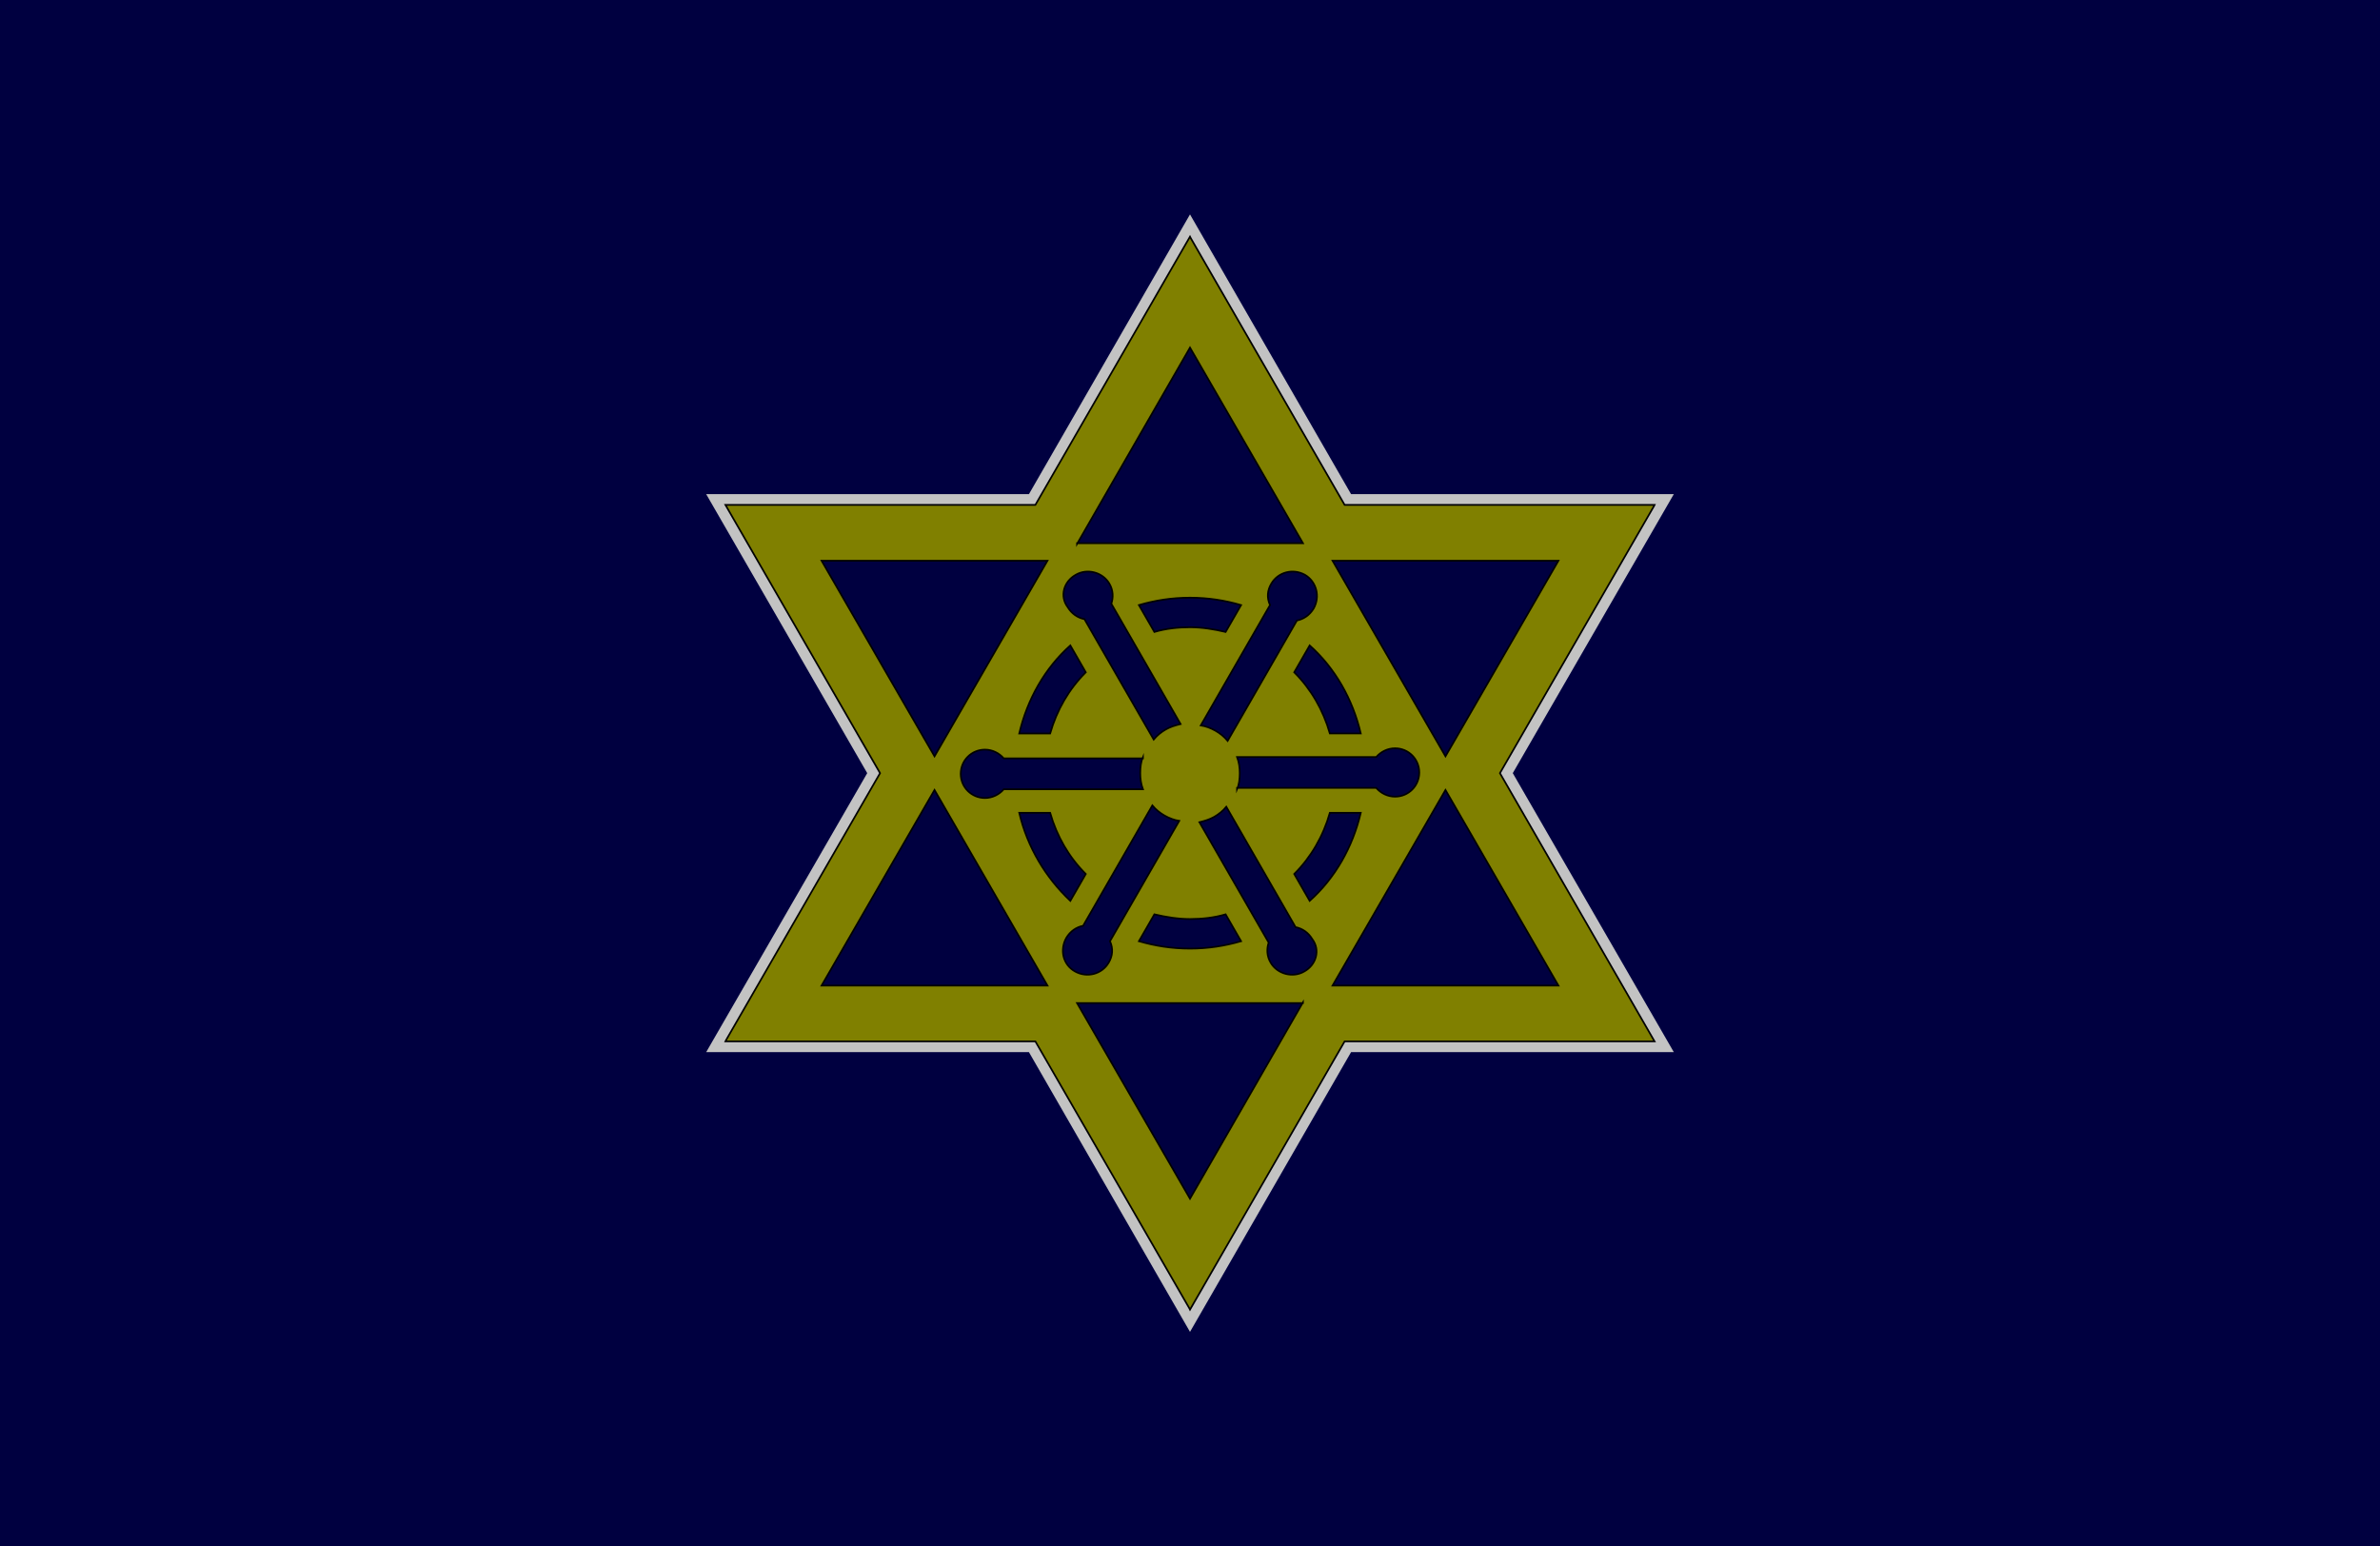 <?xml version="1.0"?>
<svg xmlns="http://www.w3.org/2000/svg" width="354" height="230" viewBox="0 0 354 230">
  <path fill="#000040" d="M0 0h354v230H0z"/>
  <g stroke-miterlimit="10">
    <path fill="none" stroke="#c3c3c3" stroke-width="4" d="M177 35.9l22.8 39.6h45.7L222.7 115l22.8 39.5h-45.7L177 194.1l-22.8-39.6h-45.7l22.8-39.5-22.8-39.5h45.7z"/>
    <path d="M246 75.3l.1-.2H200l-22.9-39.7-.1-.2-23 39.9h-46.1l23 39.9-22.9 39.7-.1.2H154l22.9 39.7.1.2 23-39.9h46.1l-23-39.9L246 75.3zm-47.8 8.1h33.6L215 112.5l-16.8-29.1zm-4.2 61.1c-1.7 1-4 .4-5-1.3-.6-1-.6-2.1-.3-3l-10.3-17.9c.8-.2 1.5-.4 2.2-.8s1.3-.9 1.8-1.5l10.3 17.9c1 .2 1.9.8 2.5 1.8 1.2 1.6.6 3.8-1.2 4.8zm-29.1-1.3c-1 1.7-3.2 2.3-5 1.3s-2.3-3.2-1.3-5c.6-1 1.5-1.6 2.5-1.8l10.3-17.9c.5.6 1.1 1.1 1.8 1.5s1.5.7 2.2.8L165.1 140c.5 1.1.4 2.2-.2 3.2zM160 85.5c1.7-1 4-.4 5 1.3.6 1 .6 2.1.3 3l10.3 17.9c-.8.2-1.5.4-2.2.8-.7.4-1.3.9-1.8 1.5l-10.3-17.9c-1-.2-1.9-.8-2.5-1.8-1.2-1.6-.6-3.8 1.2-4.8zm29.1 1.3c1-1.7 3.2-2.3 5-1.3 1.7 1 2.3 3.2 1.3 5-.6 1-1.5 1.6-2.5 1.8l-10.3 17.9c-.5-.6-1.1-1.1-1.8-1.5-.7-.4-1.5-.7-2.2-.8L188.9 90c-.5-1.1-.4-2.2.2-3.2zm13.3 22.3h-4.6c-1-3.5-2.8-6.6-5.3-9.1l2.3-4c3.8 3.4 6.4 8 7.6 13.1zM182.3 94c-1.7-.4-3.5-.7-5.3-.7s-3.6.2-5.3.7l-2.3-4c2.4-.7 4.9-1.1 7.6-1.1s5.2.4 7.6 1.1l-2.3 4zm-23.1 2l2.3 4c-2.5 2.5-4.3 5.6-5.3 9.1h-4.6c1.2-5.1 3.8-9.7 7.6-13.1zm10.8 16.6c-.3.7-.4 1.5-.4 2.4 0 .8.1 1.6.4 2.4h-20.7c-.7.8-1.7 1.3-2.8 1.3-2 0-3.6-1.6-3.6-3.6s1.6-3.6 3.6-3.6c1.1 0 2.1.5 2.8 1.3H170zm-13.8 8.3c1 3.5 2.8 6.6 5.3 9.1l-2.3 4c-3.7-3.5-6.4-8-7.6-13.1h4.6zm15.5 15.1c1.7.4 3.5.7 5.3.7s3.6-.2 5.3-.7l2.3 4c-2.4.7-4.9 1.1-7.6 1.1s-5.2-.4-7.6-1.1l2.3-4zm23.1-2l-2.3-4c2.5-2.5 4.3-5.6 5.3-9.1h4.6c-1.2 5.1-3.8 9.7-7.6 13.1zM184 117.4c.3-.7.4-1.5.4-2.4 0-.8-.1-1.6-.4-2.4h20.7c.7-.8 1.7-1.3 2.8-1.3 2 0 3.6 1.6 3.6 3.6s-1.6 3.6-3.6 3.6c-1.1 0-2.1-.5-2.8-1.3H184zm-23.8-36.5L177 51.7l16.8 29.1h-33.6zM139 112.5l-16.8-29.1h33.6L139 112.5zm0 5l16.8 29.1h-33.6l16.8-29.1zm54.8 31.6L177 178.3l-16.8-29.1h33.6zm21.2-31.6l16.8 29.1h-33.6l16.8-29.1z" fill="olive" stroke="#000" stroke-width=".25"/>
  </g>
</svg>
